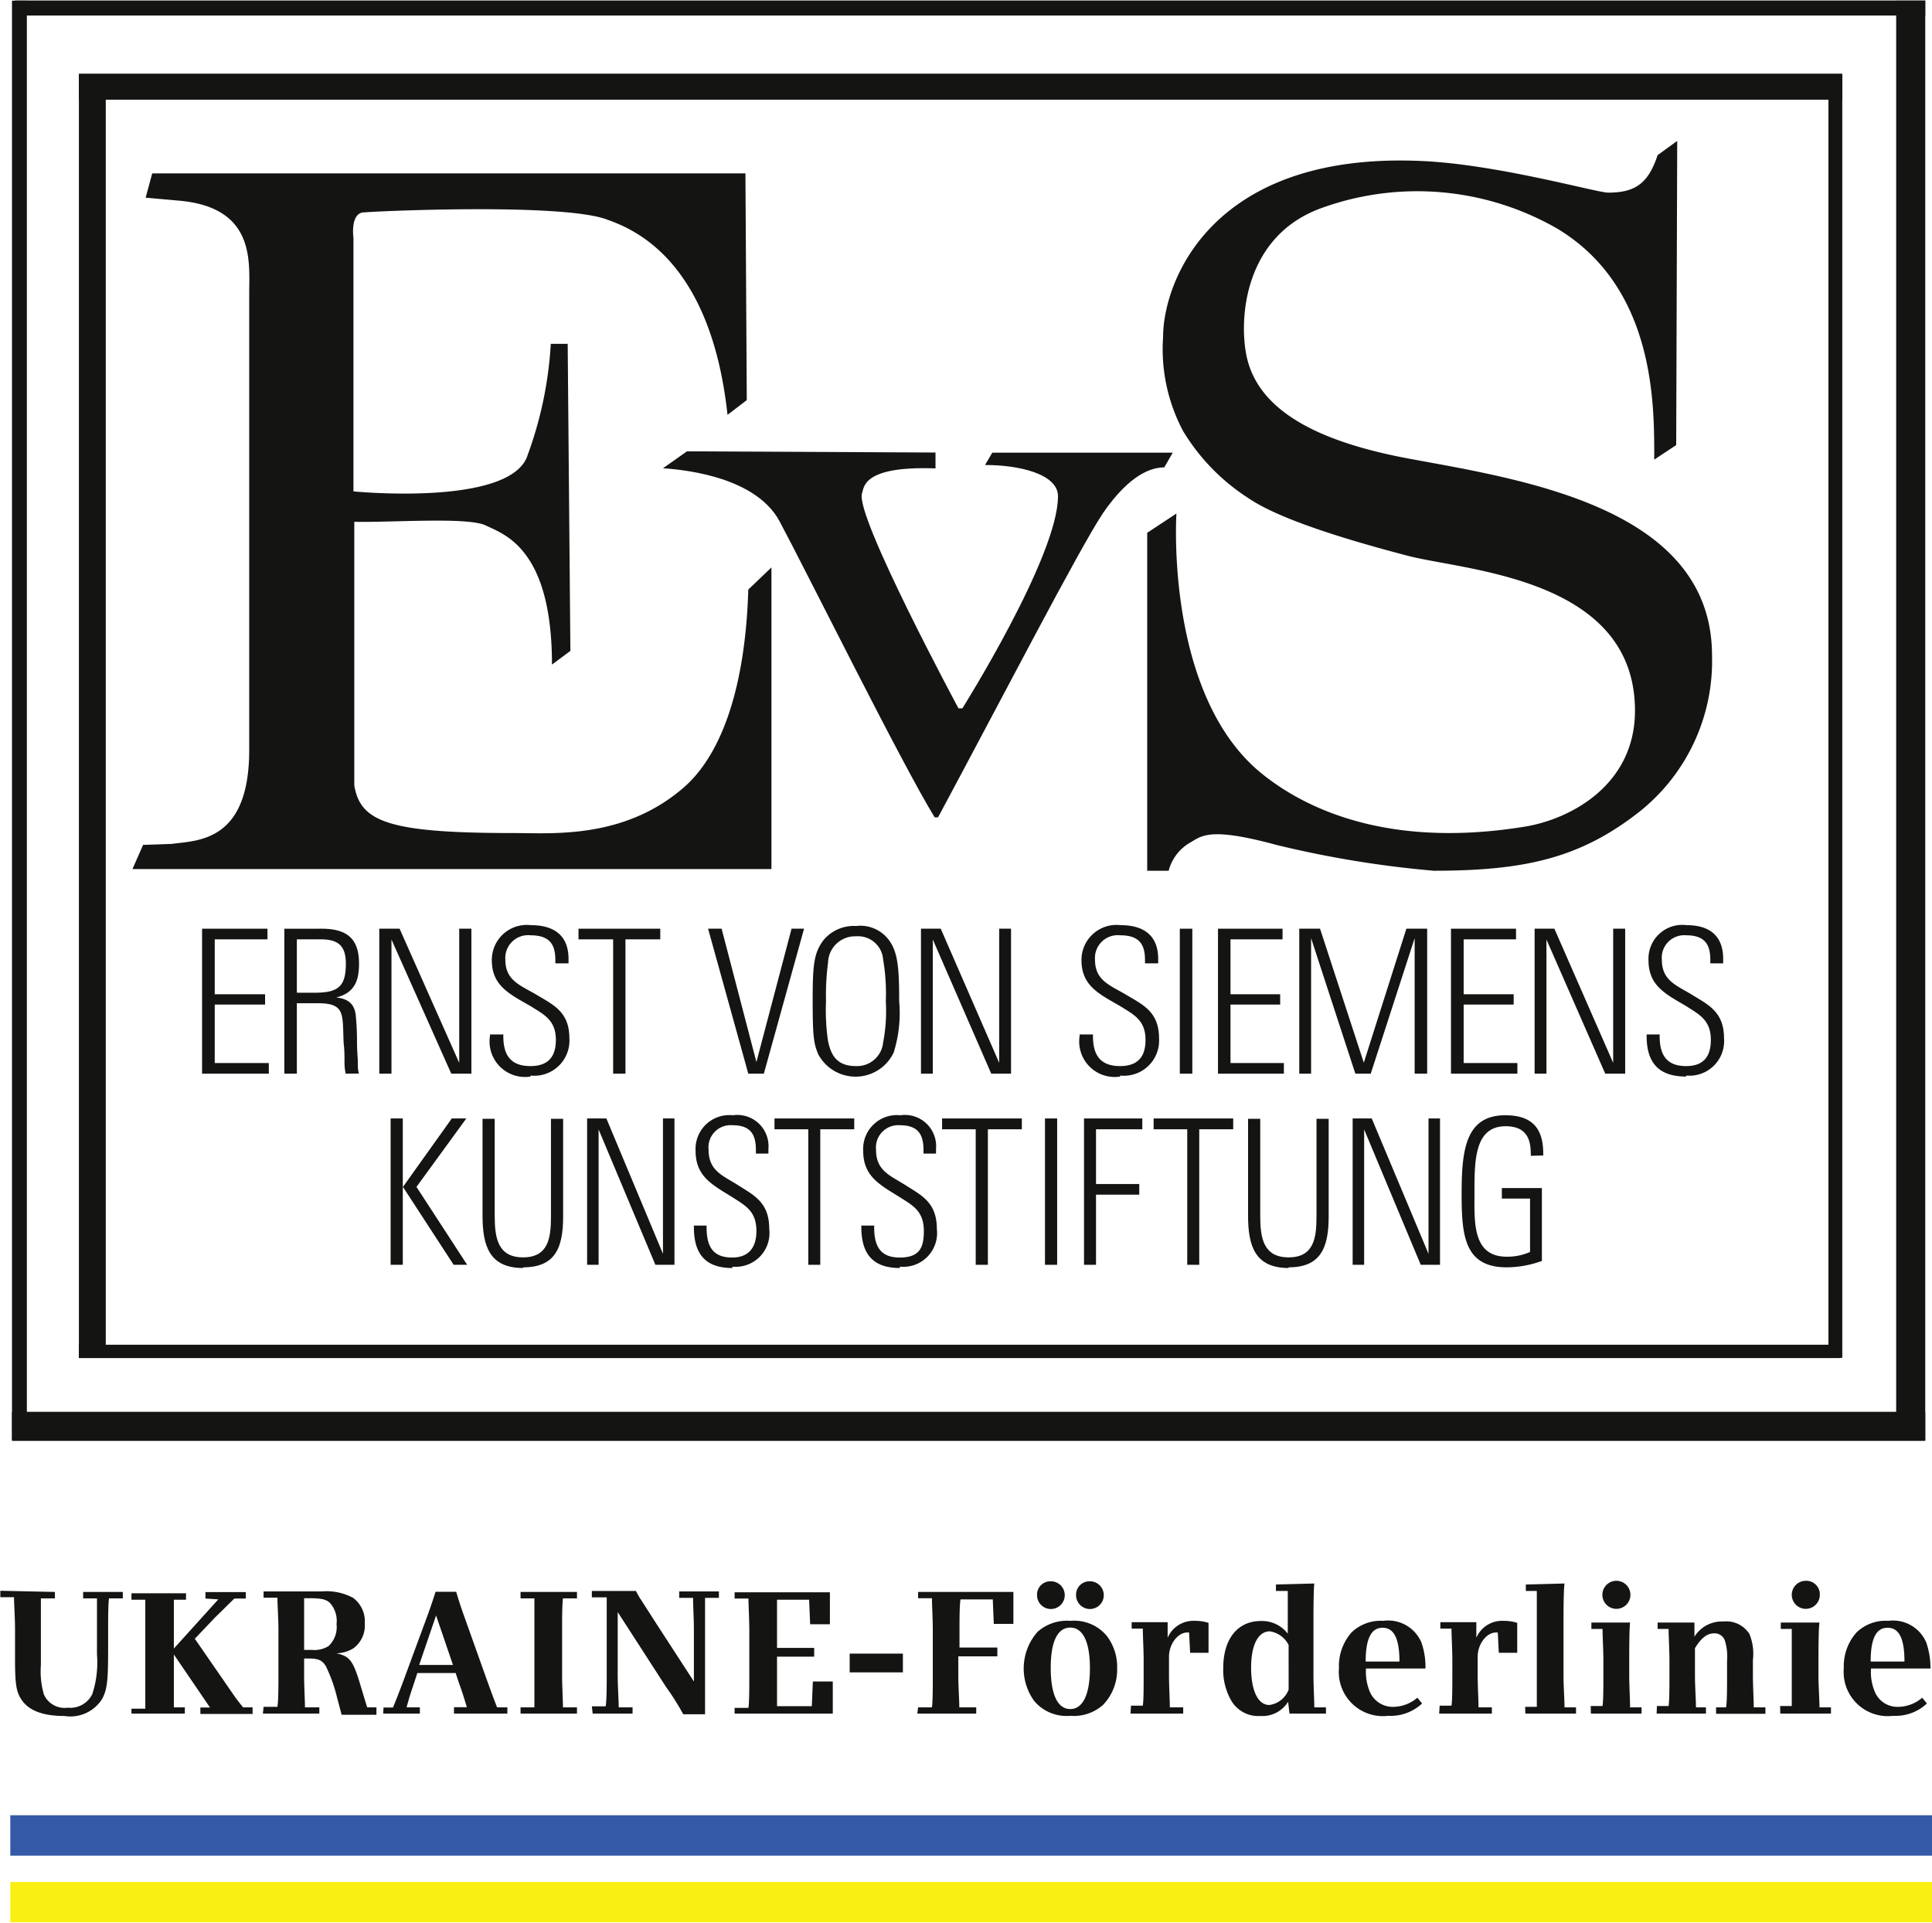 <?xml version="1.0"?>
<svg xmlns="http://www.w3.org/2000/svg" xmlns:xlink="http://www.w3.org/1999/xlink" id="Ebene_1" data-name="Ebene 1" viewBox="0 0 114.35 113.73" width="204" height="203"><defs><style>.cls-1,.cls-4,.cls-5{fill:none;}.cls-2{clip-path:url(#clip-path);}.cls-3{fill:#141413;}.cls-4{stroke:#3459a7;}.cls-4,.cls-5{stroke-width:2.39px;}.cls-5{stroke:#faef13;}</style><clipPath id="clip-path" transform="translate(-2777.97 -8134.99)"><rect class="cls-1" x="2777.97" y="8134.99" width="114.35" height="113.73"/></clipPath></defs><g class="cls-2"><path class="cls-3" d="M2833.34,8161.74v.94c-4.34-.16-4.23,1.14-4.35,1.48-.44,1.29,5.71,12.72,5.71,12.72h.23s5.66-9,5.66-12.55c0-1.35-2.4-1.86-4.32-1.85l.43-.73,10.68,0-.5.87c-.7,0-2,.34-3.63,2.71-1.4,2.1-6.11,11.21-9.76,18l-.2,0c-1.93-3.13-7.67-14.71-9.18-17.52s-6.19-3.08-6.9-3.14l1.42-1Z" transform="translate(-2777.97 -8134.99)"/><path class="cls-3" d="M2799.45,8147.53c-.76.11-.56,1.51-.56,1.51v15s9.4.93,10.32-2.18a22.83,22.83,0,0,0,1.36-6.55h1l.16,18.17-1.09.81c0-6.89-2.85-7.71-3.91-8.23s-5.55-.17-7.79-.22l0,15.59c.35,2.2,2.11,2.83,9.5,2.83,2.25,0,6.52.37,10.06-2.75,2.24-2,3.59-6,3.76-11.66l1.37-1.31,0,17.85-37.82,0,.63-1.43,1.71-.06c1.48-.21,4.57-.08,4.57-5.55l0-27c0-1.88.4-5.14-4.21-5.52l-1.92-.17.39-1.44,35.11,0,.08,13.42-1.14.87c-1-9.21-5.58-11-7.14-11.56-2.67-1-13.93-.48-14.34-.42" transform="translate(-2777.97 -8134.99)"/><path class="cls-3" d="M2877.24,8143.3l-.06,18-1.3.86c0-3.07.13-10.14-5.74-13.67a16.63,16.63,0,0,0-14.11-1.16c-4.34,1.67-4.73,6.34-4.3,8.6.63,3.3,4.19,5.15,9.57,6.16,6.65,1.24,18,2.86,18,11.66A11.39,11.39,0,0,1,2875,8183c-3.49,2.74-6.77,3.49-12.17,3.49a61.87,61.87,0,0,1-9.32-1.53c-3.69-1-4.34-.61-5-.19a2.71,2.71,0,0,0-1.37,1.72h-1.27v-20l1.73-1.14s-.7,10.67,5,15.35c2.68,2.19,7.63,4.48,15.62,3.18,2.71-.44,6.52-2.47,6.52-6.86,0-7.88-10.05-8.28-13.45-9.17s-7.58-2.13-9.46-3.43a12.21,12.21,0,0,1-3.83-3.94,10.32,10.32,0,0,1-1.19-5.57c0-3.29,2.87-11,15.34-10.42,4.46.2,10.33,1.87,11,1.87,1.61,0,2.38-.55,2.93-2.22Z" transform="translate(-2777.97 -8134.99)"/></g><polygon class="cls-3" points="11.96 63.51 11.96 54.93 15.83 54.93 15.83 55.56 12.71 55.56 12.71 58.81 15.69 58.81 15.69 59.42 12.71 59.42 12.71 62.88 15.91 62.88 15.91 63.51 11.96 63.51"/><g class="cls-2"><path class="cls-3" d="M2798.43,8198.5a3.11,3.11,0,0,1-.07-.66c0-.38,0-.77-.05-1.14-.08-1.7.13-2.37-1.53-2.37h-1.24v4.17h-.74v-8.58H2797c1.52,0,2.22.6,2.22,2.07,0,1-.26,1.73-1.35,2,.87.09,1.08.54,1.15,1a15.34,15.34,0,0,1,.08,1.66c0,.48.05.93.05,1.21s0,.42.07.63Zm-1.5-7.95h-1.39v3.16h1c1.41,0,1.9-.32,1.9-1.72,0-1.08-.47-1.44-1.49-1.44" transform="translate(-2777.97 -8134.99)"/></g><polygon class="cls-3" points="26.71 63.51 23.17 55.57 23.17 63.51 22.45 63.51 22.45 54.93 23.65 54.93 27.18 62.87 27.18 54.93 27.9 54.93 27.9 63.51 26.71 63.51"/><g class="cls-2"><path class="cls-3" d="M2809.37,8198.67a2.1,2.1,0,0,1-2.4-2.4v-.09h.79v.09c0,1,.33,1.78,1.6,1.78,1.1,0,1.51-.6,1.51-1.55,0-1.18-.71-1.5-1.5-2-1.28-.73-2.29-1.22-2.29-2.72a2.07,2.07,0,0,1,2.31-2.07c1.41,0,2.23.64,2.23,2v.26h-.78v-.19c0-.89-.3-1.47-1.47-1.47a1.35,1.35,0,0,0-1.49,1.44c0,1.26.91,1.52,1.88,2.1s1.91,1,1.91,2.55a2.08,2.08,0,0,1-2.3,2.21" transform="translate(-2777.97 -8134.99)"/></g><polygon class="cls-3" points="37.02 55.56 37.02 63.51 36.29 63.51 36.29 55.56 34.24 55.56 34.24 54.93 39.08 54.93 39.08 55.56 37.02 55.56"/><polygon class="cls-3" points="45.21 63.51 44.29 63.51 41.91 54.93 42.71 54.93 44.77 62.82 46.85 54.93 47.59 54.93 45.21 63.51"/><g class="cls-2"><path class="cls-3" d="M2830.86,8197.26a2.5,2.5,0,0,1-4.46.09c-.26-.62-.33-1-.33-3.13s.06-2.84.63-3.61a2.33,2.33,0,0,1,1.94-.85,2.1,2.1,0,0,1,1.91.79c.57.73.64,1.71.64,3.66a7.8,7.8,0,0,1-.33,3.05m-.62-5.52a1.49,1.49,0,0,0-1.6-1.37,1.6,1.6,0,0,0-1.66,1.56,14.4,14.4,0,0,0-.12,2.28,12.41,12.41,0,0,0,.12,2.36c.19.91.57,1.48,1.66,1.48a1.55,1.55,0,0,0,1.6-1.39,10,10,0,0,0,.16-2.44,12.12,12.12,0,0,0-.16-2.48" transform="translate(-2777.97 -8134.99)"/></g><polygon class="cls-3" points="58.67 63.51 55.21 55.57 55.21 63.51 54.51 63.51 54.51 54.93 55.68 54.93 59.14 62.87 59.14 54.93 59.84 54.93 59.84 63.51 58.67 63.51"/><g class="cls-2"><path class="cls-3" d="M2844.27,8198.67a2.1,2.1,0,0,1-2.4-2.4v-.09h.79v.09c0,1,.33,1.78,1.6,1.78,1.1,0,1.51-.6,1.51-1.55,0-1.18-.71-1.5-1.5-2-1.28-.73-2.29-1.22-2.29-2.72a2.07,2.07,0,0,1,2.31-2.07c1.41,0,2.23.64,2.23,2v.26h-.78v-.19c0-.89-.3-1.47-1.47-1.47a1.35,1.35,0,0,0-1.49,1.44c0,1.26.91,1.52,1.88,2.1s1.91,1,1.91,2.55a2.08,2.08,0,0,1-2.3,2.21" transform="translate(-2777.97 -8134.99)"/></g><rect class="cls-3" x="69.83" y="54.93" width="0.74" height="8.58"/><polygon class="cls-3" points="72.09 63.51 72.09 54.93 75.91 54.93 75.91 55.56 72.83 55.56 72.83 58.81 75.77 58.81 75.77 59.42 72.83 59.42 72.83 62.88 75.99 62.88 75.99 63.51 72.09 63.51"/><polygon class="cls-3" points="83.73 63.51 83.73 55.49 81.13 63.51 80.22 63.51 77.6 55.49 77.6 63.51 76.9 63.51 76.9 54.93 78.13 54.93 80.72 62.86 83.24 54.93 84.47 54.93 84.47 63.51 83.73 63.51"/><polygon class="cls-3" points="85.88 63.51 85.88 54.93 89.73 54.93 89.73 55.56 86.63 55.56 86.63 58.81 89.59 58.81 89.59 59.42 86.63 59.42 86.63 62.88 89.81 62.88 89.81 63.51 85.88 63.51"/><polygon class="cls-3" points="95.01 63.51 91.53 55.57 91.53 63.51 90.83 63.51 90.83 54.93 92 54.93 95.48 62.87 95.48 54.93 96.19 54.93 96.19 63.51 95.01 63.51"/><g class="cls-2"><path class="cls-3" d="M2877.77,8198.67c-1.65,0-2.34-.84-2.34-2.4v-.09h.77v.09c0,1,.32,1.78,1.56,1.78,1.07,0,1.47-.6,1.47-1.55,0-1.18-.69-1.5-1.46-2-1.25-.73-2.23-1.22-2.23-2.72a2,2,0,0,1,2.25-2.07c1.38,0,2.17.64,2.17,2v.26h-.76v-.19c0-.89-.29-1.47-1.43-1.47a1.33,1.33,0,0,0-1.44,1.44c0,1.26.88,1.52,1.82,2.1s1.86,1,1.86,2.55a2.05,2.05,0,0,1-2.24,2.21" transform="translate(-2777.97 -8134.99)"/></g><rect class="cls-3" x="112.23" y="0.01" width="1.72" height="85.18"/><rect class="cls-3" x="0.71" y="0.01" width="0.88" height="85.18"/><rect class="cls-3" x="0.88" width="113.07" height="0.89"/><rect class="cls-3" x="0.71" y="83.52" width="113.24" height="1.72"/><rect class="cls-3" x="4.67" y="4.38" width="1.59" height="75.95"/><rect class="cls-3" x="108.22" y="4.38" width="0.82" height="75.95"/><rect class="cls-3" x="4.67" y="79.55" width="104.21" height="0.79"/><rect class="cls-3" x="4.67" y="4.33" width="104.37" height="1.54"/><path class="cls-3" d="M2801.09,8201.15h.72v8.66h-.72Zm3.73,8.66-3-4.61,2.89-4.05h.86l-2.95,4.05,3,4.61Z" transform="translate(-2777.97 -8134.99)"/><g class="cls-2"><path class="cls-3" d="M2808.93,8210c-2,0-2.4-1.32-2.4-3.1v-5.73h.72v5.74c0,1.3.18,2.46,1.68,2.46s1.65-1.16,1.65-2.41v-5.79h.72v5.79c0,1.89-.5,3-2.37,3" transform="translate(-2777.97 -8134.99)"/></g><polygon class="cls-3" points="38.79 74.82 35.43 66.81 35.43 74.82 34.75 74.82 34.75 66.16 35.89 66.16 39.24 74.17 39.24 66.16 39.92 66.16 39.92 74.82 38.79 74.82"/><g class="cls-2"><path class="cls-3" d="M2821.32,8210c-1.62,0-2.28-.85-2.28-2.42v-.09h.75v.09c0,1.06.31,1.8,1.51,1.8,1,0,1.44-.61,1.44-1.57,0-1.19-.67-1.51-1.42-2-1.22-.75-2.18-1.24-2.18-2.75a2,2,0,0,1,2.2-2.1,1.85,1.85,0,0,1,2.11,2v.27h-.74v-.2c0-.9-.28-1.48-1.39-1.48a1.31,1.31,0,0,0-1.41,1.45c0,1.27.86,1.53,1.78,2.12s1.81,1,1.81,2.57a2,2,0,0,1-2.18,2.23" transform="translate(-2777.97 -8134.99)"/></g><polygon class="cls-3" points="48.55 66.8 48.55 74.82 47.84 74.82 47.84 66.8 45.84 66.8 45.84 66.16 50.56 66.16 50.56 66.8 48.55 66.8"/><g class="cls-2"><path class="cls-3" d="M2831.23,8210c-1.61,0-2.28-.85-2.28-2.42v-.09h.76v.09c0,1.06.31,1.8,1.51,1.8s1.43-.61,1.43-1.57c0-1.19-.66-1.51-1.42-2-1.21-.75-2.17-1.24-2.17-2.75a2,2,0,0,1,2.2-2.1,1.85,1.85,0,0,1,2.11,2v.27h-.74v-.2c0-.9-.29-1.48-1.4-1.48a1.32,1.32,0,0,0-1.41,1.45c0,1.27.86,1.53,1.78,2.12s1.82,1,1.82,2.57a2,2,0,0,1-2.19,2.23" transform="translate(-2777.97 -8134.99)"/></g><polygon class="cls-3" points="58.47 66.8 58.47 74.82 57.75 74.82 57.75 66.8 55.76 66.8 55.76 66.16 60.48 66.16 60.48 66.8 58.47 66.8"/><rect class="cls-3" x="61.85" y="66.16" width="0.72" height="8.66"/><polygon class="cls-3" points="64.87 66.8 64.87 70.04 67.43 70.04 67.43 70.67 64.87 70.67 64.87 74.82 64.16 74.82 64.16 66.16 67.61 66.16 67.61 66.8 64.87 66.8"/><polygon class="cls-3" points="70.98 66.8 70.98 74.82 70.27 74.82 70.27 66.8 68.28 66.8 68.28 66.16 72.99 66.16 72.99 66.8 70.98 66.8"/><g class="cls-2"><path class="cls-3" d="M2854.24,8210c-2,0-2.4-1.32-2.4-3.1v-5.73h.72v5.74c0,1.3.18,2.46,1.68,2.46s1.65-1.16,1.65-2.41v-5.79h.72v5.79c0,1.89-.51,3-2.37,3" transform="translate(-2777.97 -8134.99)"/></g><polygon class="cls-3" points="84.09 74.82 80.74 66.81 80.74 74.82 80.06 74.82 80.06 66.16 81.19 66.16 84.55 74.17 84.55 66.16 85.23 66.16 85.23 74.82 84.09 74.82"/><g class="cls-2"><path class="cls-3" d="M2868.57,8203.36a.43.43,0,0,0,0-.16c0-1-.4-1.59-1.49-1.59-1.87,0-1.84,2.12-1.84,4,0,1.62-.14,3.72,1.9,3.72a3.29,3.29,0,0,0,1.39-.28v-3.16h-1.67v-.62h2.37v4.31a6.17,6.17,0,0,1-2.08.38c-2.53,0-2.67-1.92-2.67-4.37,0-2.62.25-4.63,2.59-4.63,1.64,0,2.24.84,2.24,2.26v.12Z" transform="translate(-2777.97 -8134.99)"/><path class="cls-3" d="M2888.69,8233.29c0-1.4.34-2,1-2s1,.59,1,2Zm3.54.41a4.65,4.65,0,0,0-.25-1.54,2.14,2.14,0,0,0-2.25-1.28,2.46,2.46,0,0,0-1.88.69,3,3,0,0,0-.75,2.11,2.61,2.61,0,0,0,2.92,2.82,2.71,2.71,0,0,0,2-.73l-.28-.34a2.22,2.22,0,0,1-1.4.54,1.45,1.45,0,0,1-1.42-.93,3,3,0,0,1-.21-1.34Zm-7.38-5.19a.83.83,0,1,0,.83.84.8.8,0,0,0-.83-.84m-1.51,7.86h3V8236l-.68,0c0-.44-.06-1.29-.06-1.89v-.87c0-.43,0-1.88.06-2.26l-2.29,0v.38l.65,0c0,.4,0,1.24,0,1.89v.78c0,.71,0,1.6,0,1.89l-.69,0Zm-7.32,0h2.92V8236l-.59,0c0-.41-.06-1.26-.06-1.89v-1.61c.36-.6.72-.88,1.13-.88a.64.64,0,0,1,.63.4,3.07,3.07,0,0,1,.14,1.21v.88c0,.74,0,1.59-.06,1.89l-.59,0v.38h2.92V8236l-.69,0c0-.44-.05-1.25-.05-1.89v-.92a3.06,3.06,0,0,0-.21-1.54,1.62,1.62,0,0,0-1.54-.73,1.9,1.9,0,0,0-1.71.9l0-.84-2.18,0v.38l.65,0c0,.42.05,1.24.05,1.89v.78c0,.73,0,1.59-.05,1.89l-.69,0Zm-2.38-7.86a.83.83,0,1,0,0,1.66.83.83,0,1,0,0-1.66m-1.51,7.86h3V8236l-.68,0c0-.44-.05-1.29-.05-1.89v-.87c0-.43,0-1.88.05-2.26l-2.29,0v.38l.66,0c0,.4.05,1.24.05,1.89v.78c0,.71,0,1.6-.05,1.89l-.7,0Zm-3.88,0h3V8236l-.68,0c0-.41-.06-1.27-.06-1.88v-3.18c0-.42,0-1.87.06-2.27l-2.29.06v.38l.65,0c0,.39,0,1.24,0,1.89v3.08c0,.71,0,1.6,0,1.89l-.69,0Zm-5.1,0h3.12V8236l-.79,0c0-.41-.05-1.27-.05-1.89V8233c0-.74.52-1.43,1.08-1.43h.11l.06,1.2h1.09V8231a2.57,2.57,0,0,0-.81-.12,1.66,1.66,0,0,0-1.61,1l0-.92-2.13,0v.38l.66,0c0,.42.05,1.25.05,1.89v.78c0,.74,0,1.57-.05,1.89l-.7,0Zm-4.35-3.08c0-1.4.35-2,1-2s1,.59,1,2Zm3.54.41a4.43,4.43,0,0,0-.24-1.54,2.14,2.14,0,0,0-2.26-1.28,2.48,2.48,0,0,0-1.88.69,3,3,0,0,0-.74,2.11,2.61,2.61,0,0,0,2.92,2.82,2.72,2.72,0,0,0,2-.73l-.28-.34a2.24,2.24,0,0,1-1.4.54,1.48,1.48,0,0,1-1.43-.93,3.09,3.09,0,0,1-.21-1.34Zm-8.1,1.25a1.42,1.42,0,0,1-1.14.91c-.67,0-1.08-.84-1.08-2.21s.43-2.15,1.11-2.15a1.5,1.5,0,0,1,1.11.81Zm.05,1.42h2.16V8236l-.69,0c0-.43-.05-1.25-.05-1.92v-3.14c0-.39,0-1.87.05-2.27l-2.27.06v.38l.7,0c0,.4,0,1.25,0,1.89v.64a1.92,1.92,0,0,0-1.59-.75c-1.38,0-2.23,1.06-2.23,2.79a3.63,3.63,0,0,0,.48,1.93,1.85,1.85,0,0,0,1.72.9,1.79,1.79,0,0,0,1.64-.84Zm-9.41,0H2848V8236l-.79,0c0-.41-.05-1.27-.05-1.89V8233c0-.74.52-1.43,1.08-1.43h.11l.06,1.2h1.09V8231a2.57,2.57,0,0,0-.81-.12,1.66,1.66,0,0,0-1.61,1l0-.92-2.13,0v.38l.66,0c0,.42.05,1.25.05,1.89v.78c0,.74,0,1.57-.05,1.89l-.7,0Zm-2.4-7.83a.79.79,0,0,0-.82.81.82.82,0,1,0,.82-.81m-2.31,0a.79.79,0,0,0-.82.81.82.82,0,1,0,.82-.81m1.15,2.74c.75,0,1.16.86,1.16,2.4s-.41,2.42-1.16,2.42-1.16-.85-1.16-2.44.42-2.38,1.16-2.38m0-.4a2.63,2.63,0,0,0-1.93.64,3.28,3.28,0,0,0-.21,4.1,2.5,2.5,0,0,0,2.14.88,2.6,2.6,0,0,0,1.93-.64,3,3,0,0,0,.84-2.18,3,3,0,0,0-.63-1.93,2.51,2.51,0,0,0-2.14-.87m-9.06,5.49h3.49V8236l-1,0c0-.37-.06-1.2-.06-1.89v-1.13H2837v-.52h-2.24v-1c0-.63,0-1.49.06-1.85h1.91l.06,1.45h1.16v-1.89h-5.64v.37l.82,0c0,.4.05,1.25.05,1.9v2.67c0,.65,0,1.49-.05,1.89l-.82,0Zm-4-2.44h3.15v-1.11h-3.15Zm-6.81,2.44h5.81v-1.9h-1.18l-.06,1.46h-2.06c0-.37,0-1.23,0-1.84V8233h2.2v-.52h-2.2v-1c0-.61,0-1.48,0-1.85h1.9l.06,1.45h1.17v-1.89h-5.64v.37l.82,0c0,.4.05,1.25.05,1.9v2.68c0,.64,0,1.49-.05,1.89l-.82,0Zm-8.4,0h2.36V8236l-.82,0c0-.4-.06-1.26-.06-1.95v-3.69l2.88,4.46a14.77,14.77,0,0,1,1,1.59h1.29v-5c0-.65,0-1.51,0-1.89l.82,0v-.38h-2.35v.38l.82,0c0,.4.05,1.24.05,1.89v3.06l-2.22-3.42-.88-1.37a4.7,4.7,0,0,1-.33-.57H2813v.38l.88,0v4.5c0,.69,0,1.55-.06,1.95l-.82,0Zm-4.27,0h3.34V8236l-.83,0c0-.39-.05-1.23-.05-1.89v-2.67c0-.66,0-1.5.05-1.89l.83,0v-.38h-3.34v.38l.82,0c0,.4,0,1.24,0,1.89v2.67c0,.65,0,1.49,0,1.89l-.82,0Zm-4-2.88h-2l1-2.93Zm-4.13,2.88h2.17V8236l-.78,0c0-.06.06-.22.12-.45s.25-.78.35-1.09l.16-.49h2.27l.17.52c.23.62.4,1.19.49,1.5l-.76,0v.38H2808V8236l-.61,0c-.14-.36-.34-.89-.68-1.84l-1.07-3c-.44-1.23-.49-1.4-.67-2h-1.22c-.15.47-.32,1-.72,2.06l-1.08,2.93c-.22.61-.6,1.58-.72,1.86l-.56,0Zm-4.68-3.77v-3.06h.31c.71,0,1,.07,1.22.28a1.6,1.6,0,0,1,.39,1.25,1.55,1.55,0,0,1-.47,1.3,1.59,1.59,0,0,1-1,.23Zm-2.44,3.77h3.34V8236l-.85,0c0-.39-.05-1.23-.05-1.89v-1h.29c.56,0,.79.11,1,.46a9,9,0,0,1,.65,1.81l.28,1.06h2.06V8236l-.55,0-.48-1.59c-.38-1.2-.58-1.44-1.34-1.61a2,2,0,0,0,1-.29,1.67,1.67,0,0,0,.68-1.48,1.73,1.73,0,0,0-.69-1.51,3.33,3.33,0,0,0-1.87-.38h-3.43v.37l.82,0c0,.41.06,1.25.06,1.9v2.67c0,.65,0,1.5-.06,1.89l-.82,0Zm-7.78,0h3.16V8236l-.65,0c0-.41,0-1.22,0-1.89v-1.24l2.14,3.14-.57,0v.38h3.09V8236l-.56,0a11.61,11.61,0,0,1-.71-.95l-2.15-3.11,1.18-1.24,1.16-1.14.68,0v-.38h-2.39v.38l.76.05-2.63,2.91v-1c0-.67,0-1.48,0-1.89l.72,0v-.38h-3.23v.38l.82,0c0,.4,0,1.24,0,1.89v2.67c0,.65,0,1.49,0,1.89l-.82,0Zm-7.76-7.27v.38l.81,0c0,.4.06,1.24.06,1.89v1.78c0,1.44.07,1.91.36,2.36.41.65,1.23,1,2.56,1a2.22,2.22,0,0,0,2.23-1c.3-.55.36-1.08.36-2.89v-1.18c0-.65,0-1.49.05-1.89l.82,0v-.38h-2.35v.38l.82,0c0,.42,0,1.25,0,1.89v1.42a6,6,0,0,1-.28,2.36,1.45,1.45,0,0,1-1.45.8,1.34,1.34,0,0,1-1.41-.78,4.87,4.87,0,0,1-.18-1.74v-2.06c0-.68,0-1.49,0-1.89l.83,0v-.38Z" transform="translate(-2777.97 -8134.99)"/><line class="cls-4" x1="0.61" y1="108.59" x2="114.35" y2="108.59"/><line class="cls-5" x1="0.61" y1="112.54" x2="114.35" y2="112.54"/></g></svg>

